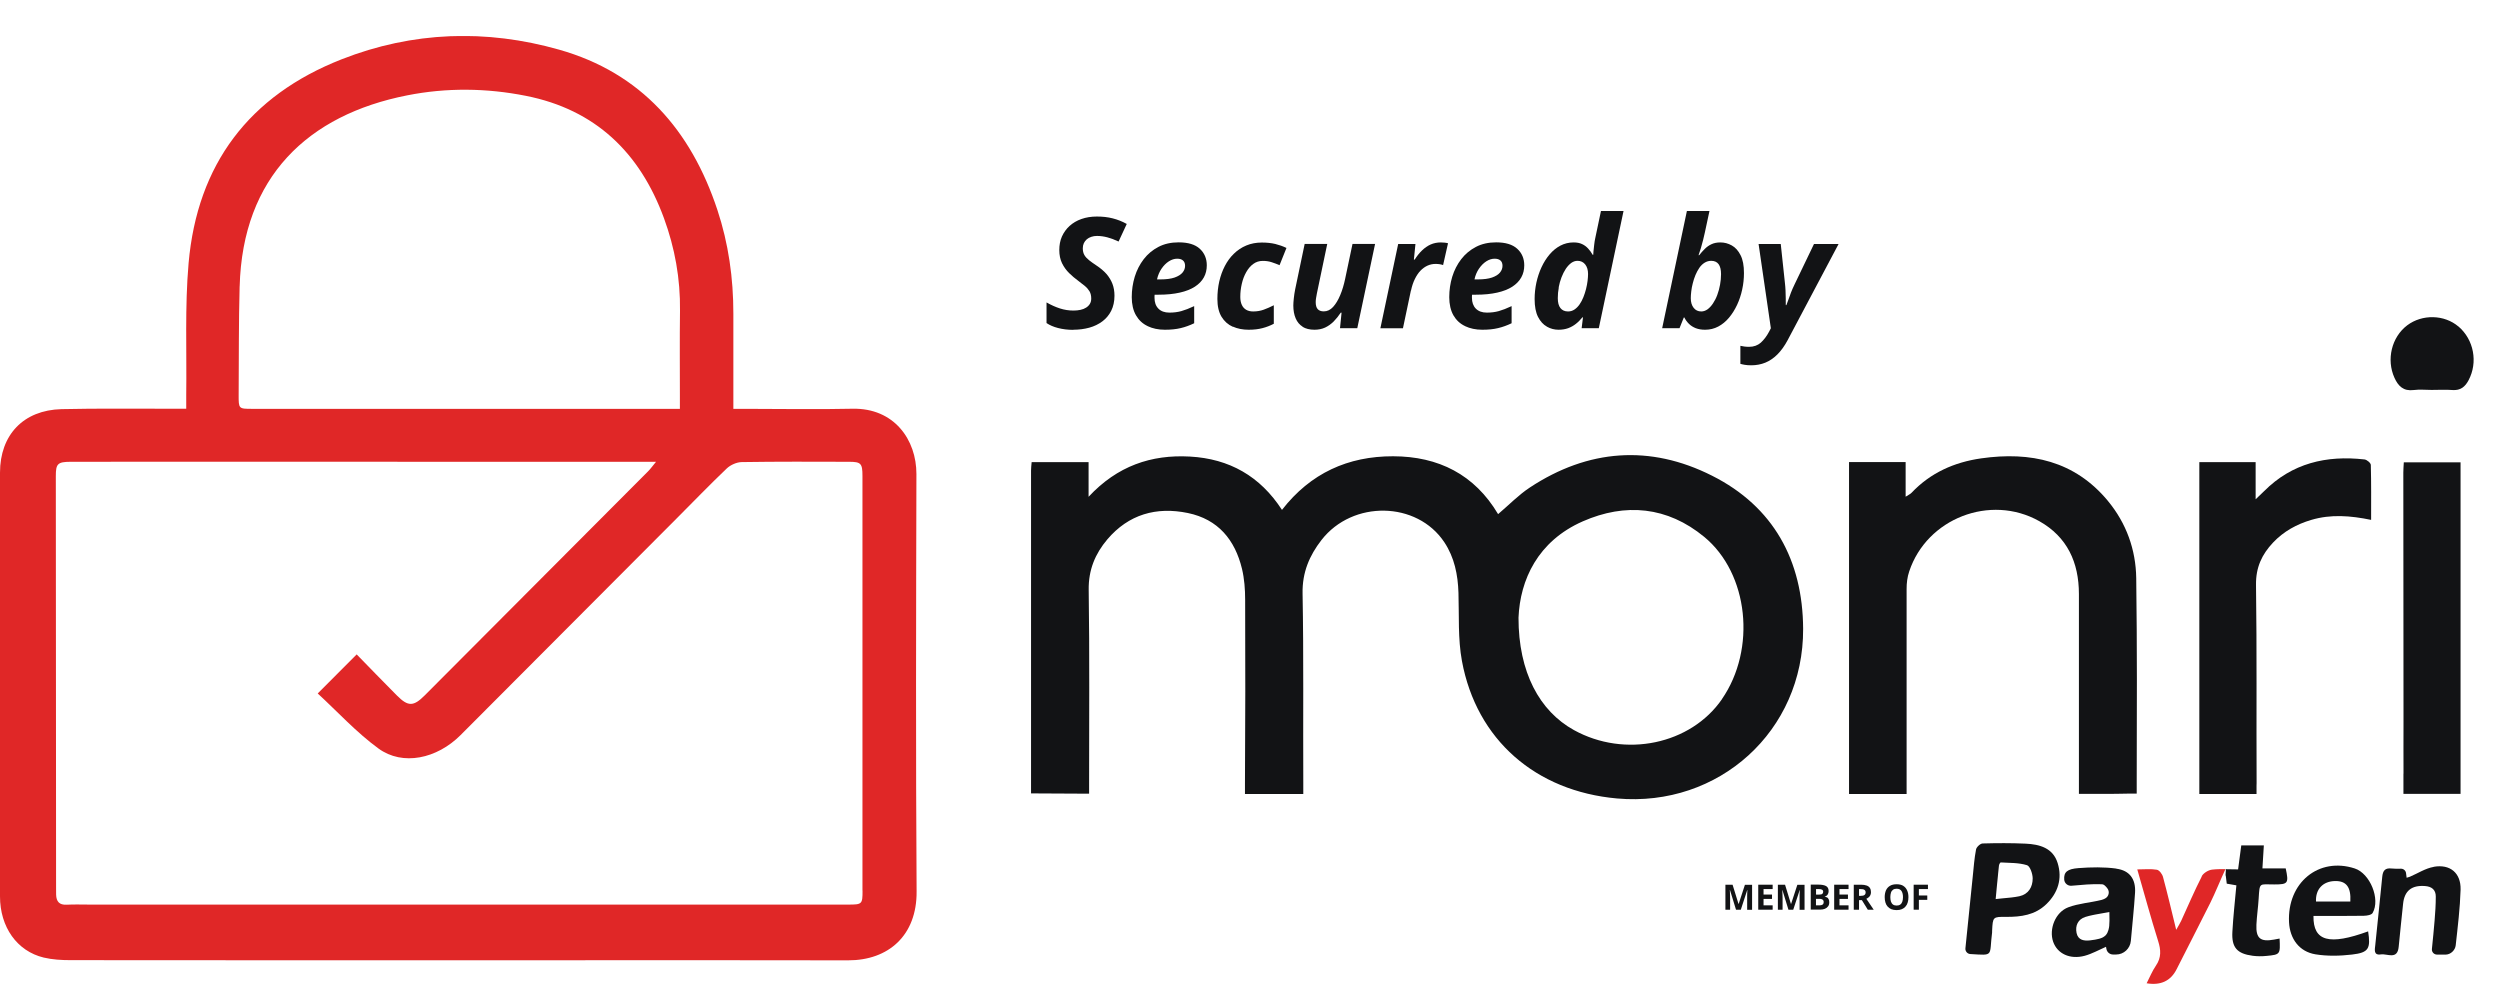 <svg width="67" height="27" viewBox="0 0 67 27" fill="none" xmlns="http://www.w3.org/2000/svg">
<g clip-path="url(#clip0_232_23001)">
<path d="M24.56 12.705C24.562 11.789 23.968 10.929 22.842 10.954C21.892 10.976 20.942 10.957 19.992 10.957C19.889 10.957 19.783 10.957 19.654 10.957C19.654 10.818 19.654 10.72 19.654 10.622C19.654 9.885 19.654 9.149 19.654 8.41C19.655 7.46 19.525 6.528 19.226 5.626C18.52 3.493 17.183 1.954 14.985 1.331C13.029 0.776 11.062 0.841 9.156 1.589C6.68 2.561 5.286 4.402 5.054 7.057C4.952 8.225 5.007 9.409 4.991 10.586C4.991 10.692 4.991 10.799 4.991 10.954C4.842 10.954 4.736 10.954 4.631 10.954C3.637 10.956 2.641 10.942 1.648 10.965C0.628 10.991 0 11.655 0 12.668C0 14.232 0 15.796 0 17.361C0 19.581 0 21.801 0 24.023C0 24.845 0.455 25.49 1.172 25.663C1.403 25.718 1.651 25.732 1.892 25.732C5.97 25.737 10.046 25.735 14.124 25.735C16.992 25.735 19.859 25.729 22.727 25.737C23.815 25.74 24.573 25.066 24.565 23.896C24.541 20.166 24.551 16.435 24.56 12.705ZM6.423 7.675C6.502 4.742 8.25 3.08 10.915 2.555C11.971 2.346 13.04 2.359 14.092 2.568C15.952 2.936 17.149 4.086 17.794 5.847C18.087 6.647 18.235 7.472 18.224 8.326C18.214 9.09 18.221 9.854 18.221 10.617C18.221 10.716 18.221 10.813 18.221 10.957C18.069 10.957 17.964 10.957 17.858 10.957C14.158 10.957 10.46 10.957 6.76 10.957C6.396 10.957 6.395 10.956 6.396 10.587C6.403 9.617 6.396 8.647 6.422 7.676L6.423 7.675ZM23.116 23.869C23.116 24.232 23.105 24.243 22.733 24.243C15.957 24.243 9.183 24.243 2.407 24.243C2.2 24.243 1.994 24.235 1.788 24.246C1.588 24.257 1.51 24.16 1.504 23.977C1.503 23.914 1.503 23.851 1.503 23.789C1.501 20.113 1.499 16.435 1.496 12.758C1.496 12.431 1.542 12.377 1.893 12.376C2.96 12.373 4.026 12.374 5.092 12.374C9.143 12.374 13.194 12.376 17.244 12.377C17.332 12.377 17.42 12.377 17.581 12.377C17.485 12.493 17.433 12.567 17.37 12.63C15.374 14.634 13.379 16.637 11.382 18.637C11.081 18.939 10.936 18.939 10.638 18.64C10.271 18.272 9.91 17.897 9.559 17.538C9.2 17.899 8.879 18.22 8.515 18.585C9.044 19.072 9.55 19.627 10.143 20.06C10.791 20.533 11.708 20.337 12.344 19.7C14.272 17.769 16.198 15.835 18.125 13.903C18.575 13.453 19.018 12.992 19.479 12.553C19.578 12.46 19.741 12.387 19.876 12.384C20.835 12.369 21.794 12.373 22.752 12.376C23.076 12.376 23.114 12.42 23.114 12.757C23.114 16.462 23.114 20.165 23.114 23.869H23.116Z" fill="#E02727"/>
<path d="M59.009 23.486C58.809 23.877 58.637 24.283 58.454 24.682C58.424 24.747 58.385 24.807 58.322 24.919C58.196 24.404 58.09 23.951 57.969 23.504C57.949 23.426 57.87 23.32 57.804 23.309C57.643 23.281 57.474 23.3 57.279 23.3C57.471 23.967 57.643 24.598 57.838 25.22C57.914 25.458 57.926 25.664 57.779 25.879C57.679 26.023 57.615 26.189 57.53 26.352C57.908 26.415 58.176 26.289 58.334 25.974C58.634 25.381 58.938 24.791 59.235 24.198C59.358 23.954 59.525 23.542 59.642 23.292C59.522 23.292 59.402 23.292 59.284 23.306C59.184 23.317 59.051 23.398 59.005 23.485L59.009 23.486Z" fill="#E02727"/>
<path d="M59.643 23.295C59.643 23.295 59.648 23.295 59.651 23.295C59.651 23.29 59.648 23.286 59.646 23.286C59.646 23.29 59.643 23.291 59.643 23.295Z" fill="#121315"/>
<path d="M60.633 23.273C60.647 23.05 60.658 22.857 60.671 22.656H60.066C60.039 22.862 60.014 23.055 59.981 23.3C59.87 23.3 59.76 23.297 59.651 23.295C59.661 23.328 59.634 23.466 59.651 23.472C59.659 23.545 59.669 23.616 59.677 23.682C59.773 23.698 59.848 23.711 59.935 23.727C59.897 24.152 59.85 24.562 59.828 24.971C59.804 25.393 59.952 25.559 60.373 25.615C60.496 25.631 60.623 25.631 60.748 25.618C61.112 25.583 61.113 25.575 61.093 25.153C61.03 25.166 60.987 25.174 60.945 25.181C60.579 25.248 60.456 25.148 60.472 24.781C60.483 24.549 60.518 24.317 60.532 24.084C60.56 23.632 60.545 23.705 60.948 23.703C61.321 23.703 61.343 23.674 61.257 23.273H60.631H60.633Z" fill="#121315"/>
<path d="M55.144 23.128C55.019 22.724 54.659 22.627 54.287 22.61C53.903 22.592 53.518 22.594 53.134 22.605C53.071 22.607 52.97 22.701 52.958 22.766C52.912 23.003 52.895 23.245 52.87 23.487C52.803 24.125 52.739 24.763 52.673 25.415C52.665 25.492 52.725 25.563 52.802 25.568C53.454 25.608 53.306 25.631 53.388 24.993C53.389 24.975 53.388 24.956 53.389 24.939C53.408 24.572 53.408 24.569 53.767 24.572C54.161 24.575 54.539 24.523 54.838 24.235C55.155 23.93 55.275 23.549 55.145 23.13L55.144 23.128ZM54.12 24.019C54.052 24.033 53.983 24.044 53.911 24.052C53.892 24.053 53.871 24.057 53.852 24.058C53.737 24.071 53.616 24.079 53.484 24.095C53.492 24.014 53.499 23.936 53.506 23.86C53.512 23.8 53.517 23.74 53.523 23.682C53.526 23.657 53.528 23.63 53.531 23.604C53.536 23.557 53.54 23.509 53.545 23.462C53.547 23.44 53.55 23.419 53.551 23.397C53.558 23.331 53.566 23.264 53.572 23.198C53.575 23.166 53.605 23.111 53.621 23.113C53.857 23.127 54.103 23.119 54.323 23.187C54.405 23.212 54.476 23.419 54.476 23.543C54.476 23.772 54.363 23.965 54.12 24.019Z" fill="#121315"/>
<path d="M65.885 8.75C65.507 8.429 64.916 8.416 64.514 8.718C64.095 9.034 63.95 9.635 64.171 10.124C64.273 10.35 64.415 10.488 64.686 10.453C64.845 10.432 65.007 10.45 65.168 10.45C65.355 10.45 65.544 10.438 65.732 10.453C65.943 10.467 66.064 10.366 66.157 10.192C66.414 9.71 66.3 9.102 65.885 8.748V8.75Z" fill="#121315"/>
<path d="M56.718 23.278C56.386 23.233 56.041 23.24 55.706 23.265C55.406 23.287 55.305 23.369 55.321 23.575C55.329 23.673 55.417 23.746 55.515 23.738C55.792 23.714 56.065 23.686 56.336 23.698C56.384 23.7 56.43 23.747 56.476 23.806C56.548 23.897 56.517 24.03 56.413 24.082C56.381 24.098 56.35 24.111 56.317 24.119C56.022 24.192 55.712 24.21 55.431 24.315C55.082 24.446 54.907 24.901 55.025 25.24C55.137 25.559 55.474 25.721 55.871 25.615C56.065 25.562 56.246 25.46 56.441 25.374C56.444 25.393 56.447 25.412 56.452 25.433C56.468 25.52 56.545 25.583 56.633 25.581C56.66 25.581 56.687 25.581 56.712 25.581C56.918 25.581 57.09 25.42 57.107 25.213C57.144 24.785 57.192 24.358 57.219 23.929C57.243 23.564 57.077 23.328 56.718 23.281V23.278ZM56.534 24.675C56.534 24.72 56.531 24.761 56.528 24.797C56.528 24.8 56.528 24.805 56.528 24.808C56.525 24.845 56.518 24.878 56.51 24.908C56.51 24.913 56.507 24.919 56.506 24.924C56.498 24.952 56.488 24.977 56.477 25C56.476 25.004 56.472 25.007 56.471 25.011C56.458 25.033 56.444 25.053 56.427 25.071C56.427 25.071 56.424 25.072 56.422 25.074C56.405 25.091 56.384 25.105 56.362 25.118C56.359 25.12 56.356 25.121 56.353 25.123C56.329 25.136 56.302 25.145 56.274 25.154C56.269 25.156 56.263 25.158 56.257 25.159C56.227 25.167 56.194 25.175 56.157 25.181C56.151 25.181 56.145 25.183 56.139 25.184C56.099 25.191 56.058 25.197 56.013 25.202C55.86 25.219 55.693 25.202 55.652 25.004C55.611 24.802 55.693 24.636 55.887 24.574C55.951 24.554 56.016 24.538 56.084 24.524C56.104 24.519 56.126 24.514 56.148 24.511C56.203 24.5 56.258 24.49 56.315 24.481C56.318 24.481 56.321 24.481 56.325 24.479C56.392 24.468 56.46 24.457 56.531 24.443C56.534 24.525 56.534 24.596 56.534 24.66C56.534 24.66 56.534 24.66 56.534 24.661C56.534 24.664 56.534 24.668 56.534 24.671V24.675Z" fill="#121315"/>
<path d="M63.356 24.542C63.435 24.542 63.556 24.52 63.586 24.468C63.8 24.096 63.517 23.407 63.105 23.274C62.141 22.961 61.294 23.656 61.346 24.716C61.368 25.16 61.62 25.505 62.055 25.576C62.375 25.628 62.712 25.62 63.035 25.582C63.482 25.53 63.537 25.423 63.466 24.961C62.426 25.34 61.99 25.23 62.001 24.547C62.466 24.547 62.912 24.55 63.357 24.543L63.356 24.542ZM62.579 23.612C62.879 23.606 63.011 23.772 62.989 24.162H62.069C62.052 23.832 62.253 23.618 62.579 23.612Z" fill="#121315"/>
<path d="M65.222 23.233C65.002 23.271 64.797 23.406 64.586 23.496C64.562 23.505 64.538 23.512 64.498 23.524C64.493 23.483 64.488 23.445 64.482 23.401C64.474 23.331 64.412 23.279 64.343 23.281C64.255 23.282 64.175 23.285 64.096 23.276C63.921 23.255 63.86 23.333 63.844 23.499C63.787 24.106 63.718 24.713 63.658 25.322C63.647 25.439 63.6 25.61 63.809 25.578C63.979 25.553 64.252 25.733 64.285 25.373C64.321 24.988 64.364 24.604 64.403 24.22C64.439 23.874 64.633 23.719 64.989 23.746C65.168 23.758 65.28 23.844 65.279 24.029C65.279 24.244 65.265 24.459 65.247 24.674C65.227 24.92 65.202 25.167 65.175 25.433C65.167 25.512 65.228 25.581 65.309 25.583C65.394 25.583 65.474 25.586 65.551 25.583C65.682 25.578 65.799 25.464 65.813 25.335C65.868 24.837 65.929 24.339 65.944 23.839C65.954 23.395 65.662 23.153 65.224 23.23L65.222 23.233Z" fill="#121315"/>
<path d="M28.765 8.837C28.916 8.837 29.06 8.818 29.192 8.782C29.326 8.745 29.442 8.688 29.543 8.613C29.644 8.537 29.724 8.442 29.781 8.328C29.838 8.214 29.868 8.078 29.868 7.925C29.868 7.809 29.85 7.703 29.814 7.608C29.778 7.514 29.724 7.425 29.654 7.343C29.581 7.261 29.491 7.185 29.383 7.114C29.305 7.063 29.241 7.016 29.186 6.973C29.132 6.93 29.09 6.884 29.061 6.835C29.033 6.785 29.019 6.726 29.019 6.655C29.019 6.604 29.028 6.559 29.047 6.517C29.066 6.476 29.093 6.443 29.126 6.413C29.16 6.385 29.2 6.362 29.247 6.347C29.293 6.331 29.345 6.323 29.398 6.323C29.491 6.323 29.584 6.336 29.679 6.361C29.773 6.386 29.872 6.423 29.978 6.473L30.197 6.002C30.076 5.934 29.95 5.885 29.82 5.852C29.691 5.819 29.551 5.803 29.398 5.803C29.245 5.803 29.107 5.825 28.983 5.869C28.858 5.913 28.753 5.975 28.664 6.056C28.576 6.136 28.508 6.231 28.459 6.34C28.411 6.449 28.389 6.57 28.389 6.702C28.389 6.835 28.414 6.954 28.463 7.055C28.512 7.155 28.576 7.243 28.653 7.319C28.73 7.395 28.809 7.461 28.891 7.521C28.96 7.572 29.022 7.621 29.075 7.665C29.129 7.71 29.17 7.759 29.2 7.809C29.23 7.861 29.245 7.925 29.245 8.002C29.245 8.056 29.233 8.103 29.209 8.143C29.186 8.182 29.151 8.217 29.108 8.244C29.066 8.271 29.016 8.292 28.957 8.304C28.899 8.317 28.836 8.323 28.767 8.323C28.644 8.323 28.523 8.304 28.406 8.266C28.288 8.228 28.17 8.175 28.047 8.105V8.658C28.132 8.715 28.234 8.76 28.357 8.791C28.48 8.823 28.616 8.84 28.762 8.84L28.765 8.837Z" fill="#121315"/>
<path d="M30.755 8.74C30.889 8.804 31.043 8.837 31.218 8.837C31.378 8.837 31.52 8.823 31.643 8.793C31.766 8.764 31.886 8.72 32.004 8.663V8.204C31.872 8.266 31.758 8.31 31.662 8.337C31.566 8.364 31.459 8.378 31.341 8.378C31.213 8.378 31.114 8.342 31.045 8.271C30.975 8.2 30.941 8.103 30.941 7.981C30.941 7.967 30.941 7.953 30.941 7.94C30.941 7.928 30.941 7.913 30.944 7.898H31.046C31.265 7.898 31.456 7.879 31.618 7.842C31.78 7.806 31.916 7.752 32.023 7.683C32.13 7.613 32.21 7.531 32.264 7.433C32.317 7.336 32.342 7.229 32.342 7.11C32.342 6.93 32.279 6.781 32.155 6.667C32.029 6.552 31.842 6.495 31.588 6.495C31.383 6.495 31.202 6.535 31.046 6.617C30.89 6.698 30.758 6.808 30.652 6.946C30.547 7.083 30.465 7.241 30.411 7.417C30.358 7.592 30.331 7.774 30.331 7.964C30.331 8.154 30.369 8.321 30.445 8.451C30.52 8.581 30.624 8.677 30.758 8.74H30.755ZM31.13 7.2C31.186 7.117 31.251 7.052 31.325 7.004C31.399 6.957 31.473 6.933 31.549 6.933C31.616 6.933 31.668 6.949 31.704 6.981C31.741 7.012 31.76 7.06 31.76 7.124C31.76 7.189 31.738 7.249 31.692 7.305C31.646 7.36 31.575 7.404 31.479 7.438C31.383 7.471 31.256 7.488 31.1 7.488H31.008C31.032 7.379 31.073 7.283 31.13 7.199V7.2Z" fill="#121315"/>
<path d="M33.039 8.753C33.165 8.809 33.306 8.837 33.462 8.837C33.602 8.837 33.725 8.823 33.834 8.794C33.943 8.766 34.044 8.726 34.138 8.677V8.181C34.045 8.228 33.955 8.268 33.869 8.299C33.782 8.331 33.688 8.347 33.585 8.347C33.513 8.347 33.451 8.333 33.399 8.303C33.347 8.273 33.308 8.23 33.281 8.171C33.254 8.113 33.24 8.042 33.24 7.958C33.24 7.839 33.253 7.722 33.28 7.607C33.306 7.491 33.346 7.387 33.398 7.295C33.45 7.202 33.513 7.128 33.587 7.074C33.661 7.019 33.746 6.992 33.842 6.992C33.93 6.992 34.009 7.003 34.08 7.027C34.151 7.05 34.22 7.076 34.292 7.107L34.477 6.645C34.384 6.6 34.285 6.565 34.177 6.538C34.07 6.513 33.951 6.5 33.817 6.5C33.664 6.5 33.525 6.527 33.401 6.579C33.276 6.631 33.166 6.704 33.069 6.799C32.972 6.892 32.891 7.003 32.826 7.129C32.76 7.256 32.711 7.393 32.676 7.544C32.643 7.692 32.626 7.849 32.626 8.012C32.626 8.209 32.664 8.369 32.738 8.491C32.812 8.612 32.913 8.701 33.04 8.758L33.039 8.753Z" fill="#121315"/>
<path d="M34.908 8.758C34.993 8.81 35.099 8.837 35.228 8.837C35.332 8.837 35.427 8.818 35.512 8.779C35.597 8.739 35.672 8.685 35.742 8.616C35.811 8.546 35.874 8.467 35.932 8.379H35.954L35.912 8.796H36.375L36.852 6.538H36.247L36.05 7.473C36.017 7.631 35.973 7.778 35.918 7.909C35.863 8.042 35.798 8.148 35.726 8.227C35.653 8.306 35.57 8.345 35.477 8.345C35.405 8.345 35.351 8.325 35.315 8.285C35.279 8.246 35.261 8.183 35.261 8.097C35.261 8.064 35.264 8.026 35.271 7.986C35.277 7.945 35.285 7.903 35.294 7.857L35.57 6.538H34.965L34.71 7.757C34.694 7.838 34.682 7.917 34.674 7.996C34.666 8.073 34.661 8.138 34.661 8.187C34.661 8.319 34.682 8.434 34.724 8.532C34.765 8.63 34.828 8.704 34.913 8.757L34.908 8.758Z" fill="#121315"/>
<path d="M37.815 7.787C37.84 7.669 37.875 7.564 37.919 7.476C37.963 7.387 38.013 7.311 38.07 7.253C38.128 7.193 38.191 7.149 38.259 7.118C38.327 7.088 38.399 7.073 38.475 7.073C38.516 7.073 38.555 7.076 38.59 7.082C38.626 7.088 38.654 7.096 38.675 7.104L38.807 6.519C38.785 6.513 38.755 6.507 38.717 6.503C38.679 6.5 38.646 6.497 38.613 6.497C38.516 6.497 38.424 6.516 38.342 6.552C38.259 6.589 38.182 6.643 38.111 6.711C38.04 6.779 37.974 6.861 37.914 6.957H37.892L37.934 6.54H37.471L36.994 8.798H37.599L37.812 7.787H37.815Z" fill="#121315"/>
<path d="M39.262 8.74C39.396 8.804 39.55 8.837 39.725 8.837C39.886 8.837 40.028 8.823 40.15 8.793C40.272 8.764 40.393 8.72 40.511 8.663V8.204C40.38 8.266 40.265 8.31 40.169 8.337C40.073 8.364 39.966 8.378 39.848 8.378C39.72 8.378 39.623 8.342 39.552 8.271C39.483 8.2 39.448 8.103 39.448 7.981C39.448 7.967 39.448 7.953 39.448 7.94C39.448 7.928 39.449 7.913 39.451 7.898H39.553C39.772 7.898 39.963 7.879 40.125 7.842C40.287 7.806 40.423 7.752 40.53 7.683C40.637 7.613 40.717 7.531 40.771 7.433C40.825 7.336 40.85 7.229 40.85 7.11C40.85 6.93 40.787 6.781 40.662 6.667C40.536 6.552 40.349 6.495 40.097 6.495C39.892 6.495 39.711 6.535 39.555 6.617C39.399 6.698 39.267 6.808 39.161 6.946C39.056 7.083 38.974 7.241 38.92 7.417C38.867 7.592 38.84 7.774 38.84 7.964C38.84 8.154 38.878 8.321 38.952 8.451C39.027 8.581 39.131 8.677 39.265 8.74H39.262ZM39.637 7.2C39.694 7.117 39.758 7.052 39.832 7.004C39.906 6.957 39.98 6.933 40.056 6.933C40.123 6.933 40.175 6.949 40.212 6.981C40.248 7.012 40.267 7.06 40.267 7.124C40.267 7.189 40.245 7.249 40.199 7.305C40.154 7.36 40.083 7.404 39.986 7.438C39.89 7.471 39.763 7.488 39.607 7.488H39.516C39.539 7.379 39.58 7.283 39.637 7.199V7.2Z" fill="#121315"/>
<path d="M41.461 8.757C41.556 8.81 41.659 8.837 41.768 8.837C41.864 8.837 41.95 8.823 42.028 8.795C42.105 8.766 42.174 8.727 42.235 8.678C42.298 8.629 42.355 8.57 42.409 8.504H42.424L42.388 8.796H42.848L43.511 5.654H42.906L42.754 6.377C42.741 6.434 42.731 6.495 42.724 6.562C42.716 6.628 42.709 6.687 42.705 6.739C42.7 6.79 42.699 6.82 42.699 6.828H42.683C42.648 6.766 42.607 6.709 42.561 6.66C42.516 6.611 42.462 6.57 42.399 6.541C42.336 6.511 42.261 6.497 42.171 6.497C42.045 6.497 41.928 6.526 41.82 6.582C41.711 6.639 41.615 6.718 41.53 6.818C41.445 6.918 41.372 7.033 41.312 7.163C41.252 7.292 41.207 7.43 41.175 7.575C41.144 7.721 41.128 7.866 41.128 8.013C41.128 8.213 41.158 8.372 41.219 8.493C41.281 8.613 41.36 8.7 41.456 8.753L41.461 8.757ZM41.772 7.705C41.79 7.61 41.815 7.519 41.848 7.433C41.881 7.348 41.919 7.272 41.963 7.205C42.007 7.139 42.056 7.087 42.109 7.047C42.163 7.009 42.218 6.99 42.278 6.99C42.365 6.99 42.434 7.024 42.484 7.087C42.535 7.152 42.56 7.237 42.56 7.345C42.56 7.397 42.555 7.458 42.547 7.528C42.538 7.598 42.525 7.67 42.506 7.745C42.487 7.819 42.464 7.892 42.435 7.964C42.407 8.036 42.372 8.1 42.333 8.157C42.294 8.214 42.248 8.26 42.196 8.295C42.144 8.33 42.087 8.347 42.024 8.347C41.936 8.347 41.868 8.317 41.82 8.257C41.772 8.197 41.749 8.108 41.749 7.991C41.749 7.896 41.757 7.8 41.776 7.705H41.772Z" fill="#121315"/>
<path d="M45.124 8.508H45.14C45.173 8.575 45.215 8.632 45.266 8.681C45.316 8.73 45.377 8.768 45.448 8.796C45.519 8.823 45.601 8.837 45.696 8.837C45.823 8.837 45.94 8.809 46.048 8.752C46.156 8.695 46.252 8.616 46.337 8.515C46.422 8.413 46.494 8.298 46.554 8.17C46.614 8.042 46.66 7.903 46.691 7.757C46.723 7.612 46.738 7.465 46.738 7.318C46.738 7.118 46.709 6.959 46.647 6.839C46.586 6.718 46.508 6.631 46.412 6.578C46.316 6.524 46.214 6.497 46.105 6.497C46.014 6.497 45.935 6.513 45.867 6.545C45.8 6.576 45.74 6.619 45.688 6.671C45.636 6.723 45.585 6.78 45.537 6.84H45.521C45.541 6.786 45.562 6.723 45.584 6.649C45.606 6.576 45.625 6.502 45.644 6.429C45.663 6.356 45.678 6.292 45.689 6.236L45.814 5.654H45.209L44.546 8.796H45.011L45.127 8.507L45.124 8.508ZM45.326 7.806C45.333 7.737 45.348 7.664 45.367 7.59C45.385 7.515 45.409 7.443 45.439 7.37C45.469 7.299 45.504 7.234 45.543 7.177C45.582 7.12 45.63 7.074 45.683 7.041C45.737 7.008 45.795 6.99 45.859 6.99C45.948 6.99 46.014 7.02 46.058 7.079C46.102 7.139 46.124 7.228 46.124 7.346C46.124 7.441 46.115 7.537 46.097 7.632C46.08 7.727 46.055 7.819 46.023 7.904C45.992 7.99 45.952 8.066 45.908 8.132C45.864 8.198 45.815 8.251 45.762 8.29C45.708 8.328 45.652 8.347 45.593 8.347C45.508 8.347 45.439 8.314 45.389 8.249C45.338 8.184 45.313 8.097 45.313 7.991C45.313 7.938 45.318 7.876 45.326 7.806Z" fill="#121315"/>
<path d="M46.639 9.75C46.67 9.76 46.71 9.768 46.757 9.777C46.803 9.785 46.862 9.79 46.935 9.79C47.069 9.79 47.195 9.766 47.311 9.719C47.428 9.671 47.536 9.597 47.636 9.497C47.735 9.398 47.826 9.271 47.907 9.12L49.274 6.539H48.615L48.093 7.625C48.056 7.701 48.025 7.772 47.999 7.839C47.973 7.905 47.951 7.967 47.932 8.024C47.913 8.081 47.894 8.131 47.875 8.177H47.859C47.859 8.123 47.859 8.062 47.858 7.994C47.856 7.926 47.855 7.855 47.852 7.785C47.848 7.714 47.844 7.647 47.836 7.586L47.724 6.539H47.13L47.459 8.797L47.407 8.897C47.346 9.012 47.273 9.107 47.19 9.183C47.106 9.257 47.001 9.295 46.875 9.295C46.828 9.295 46.787 9.292 46.749 9.287C46.711 9.282 46.676 9.276 46.642 9.268V9.754L46.639 9.75Z" fill="#121315"/>
<path d="M46.594 24.222H46.591L46.433 23.71H46.241V24.38H46.367V24.069C46.367 24.045 46.367 24.02 46.365 23.991C46.365 23.963 46.362 23.936 46.362 23.911C46.362 23.886 46.359 23.866 46.359 23.854H46.364L46.525 24.38H46.654L46.825 23.855H46.83C46.83 23.868 46.83 23.887 46.827 23.912C46.824 23.938 46.825 23.963 46.824 23.991C46.824 24.018 46.824 24.044 46.824 24.064V24.382H46.956V23.712H46.764L46.597 24.224L46.594 24.222Z" fill="#121315"/>
<path d="M47.121 24.38H47.507V24.263H47.263V24.091H47.49V23.974H47.263V23.827H47.507V23.71H47.121V24.38Z" fill="#121315"/>
<path d="M47.999 24.222H47.996L47.839 23.71H47.647V24.38H47.773V24.069C47.773 24.045 47.773 24.02 47.771 23.991C47.771 23.963 47.768 23.936 47.768 23.911C47.768 23.886 47.766 23.866 47.765 23.854H47.769L47.93 24.38H48.059L48.231 23.855H48.236C48.236 23.868 48.236 23.887 48.232 23.912C48.232 23.938 48.231 23.963 48.229 23.991C48.229 24.018 48.229 24.044 48.229 24.064V24.382H48.362V23.712H48.169L48.002 24.224L47.999 24.222Z" fill="#121315"/>
<path d="M48.964 24.053C48.947 24.042 48.927 24.034 48.905 24.029V24.024C48.927 24.02 48.946 24.012 48.96 23.999C48.975 23.986 48.986 23.969 48.994 23.948C49.002 23.928 49.007 23.906 49.007 23.879C49.007 23.816 48.983 23.771 48.938 23.746C48.892 23.721 48.824 23.708 48.736 23.708H48.528V24.378H48.779C48.829 24.378 48.873 24.37 48.909 24.355C48.946 24.339 48.974 24.317 48.994 24.288C49.015 24.26 49.024 24.225 49.024 24.184C49.024 24.149 49.02 24.121 49.008 24.099C48.998 24.078 48.983 24.061 48.966 24.049L48.964 24.053ZM48.67 23.827H48.744C48.785 23.827 48.815 23.833 48.832 23.844C48.851 23.855 48.861 23.874 48.861 23.899C48.861 23.925 48.853 23.944 48.837 23.956C48.821 23.969 48.793 23.975 48.752 23.975H48.67V23.827ZM48.851 24.238C48.834 24.253 48.805 24.263 48.761 24.263H48.668V24.089H48.757C48.786 24.089 48.81 24.092 48.827 24.1C48.845 24.107 48.857 24.117 48.864 24.13C48.871 24.143 48.875 24.157 48.875 24.174C48.875 24.203 48.867 24.225 48.849 24.241L48.851 24.238Z" fill="#121315"/>
<path d="M49.156 24.38H49.541V24.263H49.298V24.091H49.525V23.974H49.298V23.827H49.541V23.71H49.156V24.38Z" fill="#121315"/>
<path d="M50.079 24.05C50.098 24.034 50.114 24.015 50.125 23.991C50.136 23.968 50.142 23.942 50.142 23.911C50.142 23.865 50.133 23.829 50.114 23.799C50.095 23.768 50.065 23.746 50.026 23.732C49.986 23.718 49.936 23.71 49.876 23.71H49.681V24.38H49.822V24.123H49.898L50.057 24.38H50.215L50.018 24.088C50.04 24.078 50.06 24.064 50.079 24.048V24.05ZM49.969 23.985C49.949 24.001 49.916 24.009 49.868 24.009H49.822V23.827H49.865C49.911 23.827 49.944 23.833 49.966 23.848C49.988 23.862 49.999 23.884 49.999 23.916C49.999 23.947 49.989 23.969 49.969 23.985Z" fill="#121315"/>
<path d="M51.009 23.741C50.962 23.712 50.902 23.698 50.83 23.698C50.757 23.698 50.697 23.712 50.65 23.741C50.603 23.769 50.568 23.809 50.544 23.861C50.522 23.913 50.51 23.973 50.51 24.043C50.51 24.095 50.516 24.143 50.529 24.185C50.541 24.228 50.56 24.264 50.587 24.294C50.614 24.324 50.645 24.348 50.686 24.366C50.725 24.381 50.773 24.391 50.828 24.391C50.883 24.391 50.93 24.383 50.97 24.366C51.009 24.35 51.042 24.326 51.069 24.294C51.096 24.264 51.115 24.228 51.127 24.185C51.14 24.143 51.146 24.097 51.146 24.044C51.146 23.975 51.135 23.915 51.111 23.863C51.088 23.811 51.055 23.771 51.008 23.742L51.009 23.741ZM50.982 24.165C50.971 24.198 50.952 24.225 50.927 24.242C50.902 24.261 50.869 24.269 50.83 24.269C50.79 24.269 50.757 24.26 50.733 24.242C50.708 24.225 50.691 24.198 50.678 24.165C50.667 24.131 50.661 24.09 50.661 24.044C50.661 23.999 50.667 23.958 50.678 23.923C50.689 23.888 50.708 23.863 50.733 23.845C50.759 23.826 50.792 23.818 50.831 23.818C50.891 23.818 50.933 23.839 50.96 23.878C50.987 23.92 51 23.975 51 24.044C51 24.092 50.993 24.131 50.982 24.165Z" fill="#121315"/>
<path d="M51.286 24.38H51.426V24.116H51.651V23.999H51.426V23.827H51.669V23.71H51.286V24.38Z" fill="#121315"/>
<path d="M45.879 12.747C44.224 11.913 42.564 12.035 41.003 13.063C40.7 13.262 40.444 13.529 40.149 13.779C39.519 12.717 38.55 12.23 37.334 12.228C36.128 12.226 35.123 12.679 34.357 13.665C33.772 12.762 32.945 12.294 31.891 12.236C30.853 12.178 29.944 12.487 29.174 13.314V12.386H27.648C27.641 12.472 27.632 12.541 27.632 12.611C27.632 15.416 27.632 18.458 27.632 21.263L29.188 21.271C29.188 21.155 29.188 21.084 29.188 21.013C29.188 19.279 29.202 17.543 29.177 15.808C29.169 15.272 29.352 14.839 29.676 14.456C30.247 13.784 30.99 13.574 31.836 13.749C32.644 13.917 33.097 14.466 33.285 15.243C33.349 15.511 33.37 15.795 33.37 16.072C33.376 17.718 33.376 19.362 33.365 21.008C33.365 21.01 33.365 21.012 33.365 21.015V21.279H34.928V20.977C34.92 19.287 34.94 17.596 34.909 15.906C34.898 15.34 35.093 14.888 35.416 14.472C36.252 13.397 37.977 13.431 38.708 14.532C38.979 14.94 39.072 15.403 39.087 15.889C39.106 16.499 39.07 17.12 39.18 17.715C39.571 19.826 41.156 21.204 43.337 21.399C46.065 21.642 48.338 19.59 48.324 16.85C48.314 15.021 47.531 13.577 45.881 12.748L45.879 12.747ZM46.15 18.736C45.312 19.952 43.548 20.322 42.181 19.566C41.258 19.056 40.694 18.012 40.696 16.554C40.738 15.541 41.211 14.503 42.419 13.972C43.561 13.471 44.685 13.574 45.673 14.388C46.865 15.371 47.073 17.395 46.148 18.736H46.15Z" fill="#121315"/>
<path d="M56.495 13.428C55.602 12.349 54.418 12.096 53.096 12.284C52.376 12.387 51.738 12.669 51.228 13.208C51.197 13.241 51.151 13.26 51.071 13.312V12.384H49.554V21.28H51.097V15.788C51.096 15.63 51.116 15.464 51.167 15.314C51.639 13.893 53.34 13.232 54.649 13.965C55.405 14.389 55.714 15.075 55.715 15.918V21.275C56.175 21.275 56.599 21.28 57.02 21.269H57.264V20.964C57.269 19.14 57.276 17.316 57.251 15.493C57.24 14.729 56.985 14.022 56.495 13.429V13.428Z" fill="#121315"/>
<path d="M60.475 21.053C60.475 21.032 60.477 21.01 60.477 20.986C60.469 19.215 60.486 17.445 60.461 15.674C60.455 15.207 60.617 14.861 60.916 14.543C61.201 14.241 61.549 14.05 61.944 13.933C62.464 13.779 62.987 13.817 63.546 13.933C63.546 13.425 63.551 12.943 63.538 12.461C63.538 12.408 63.433 12.32 63.368 12.313C62.348 12.198 61.426 12.412 60.677 13.164C60.618 13.223 60.557 13.278 60.451 13.381V12.385H58.942V21.279H60.475V21.051V21.053Z" fill="#121315"/>
<path d="M64.409 12.662C64.409 14.889 64.412 17.117 64.414 19.345C64.414 19.809 64.411 20.272 64.414 20.735H64.412V21.276H65.231C65.244 21.276 65.255 21.276 65.268 21.276H65.406C65.583 21.276 65.761 21.276 65.943 21.276V12.39H64.422C64.417 12.491 64.409 12.578 64.409 12.665V12.662Z" fill="#121315"/>
</g>
<defs>
<clipPath id="clip0_232_23001">
<rect width="66.294" height="25.438" fill="white" transform="translate(0 0.966)"/>
</clipPath>
</defs>
</svg>
